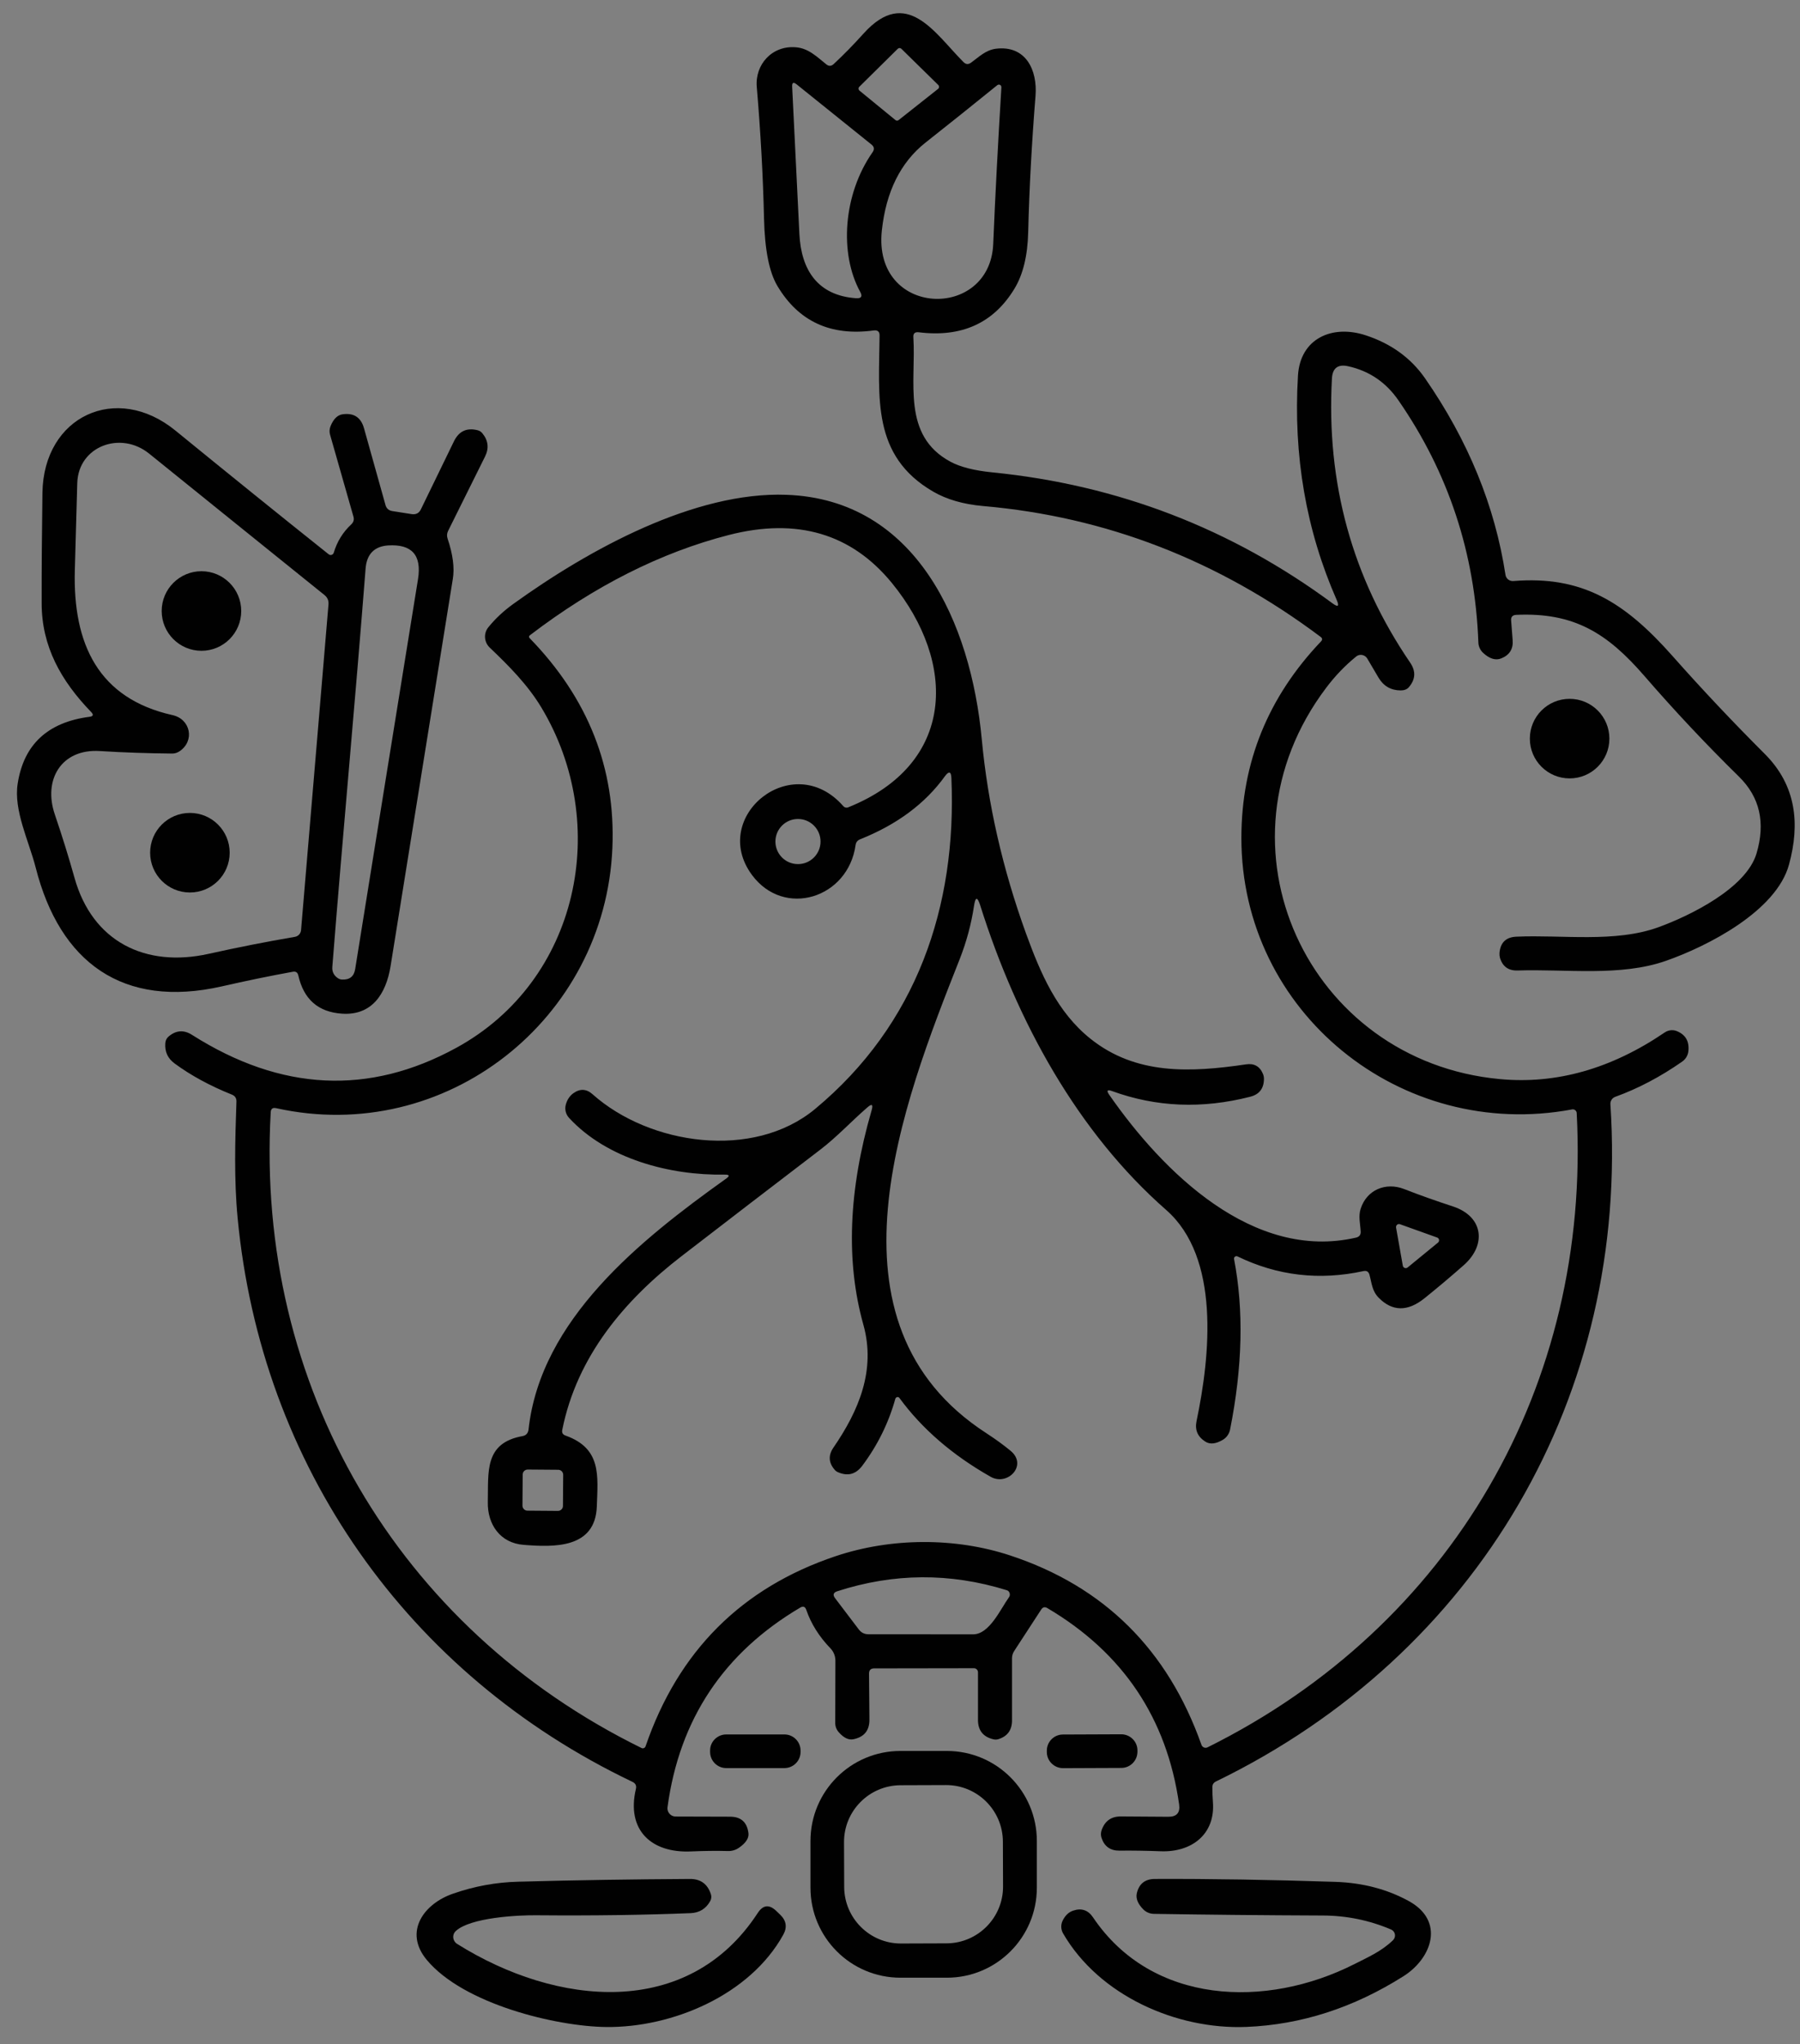 <?xml version="1.0" encoding="utf-8"?>
<!-- Generator: Adobe Illustrator 27.1.1, SVG Export Plug-In . SVG Version: 6.00 Build 0)  -->
<svg version="1.1" id="Capa_1" xmlns="http://www.w3.org/2000/svg" xmlns:xlink="http://www.w3.org/1999/xlink" x="0px" y="0px"
	 viewBox="0 0 229 260" style="enable-background:new 0 0 229 260;" xml:space="preserve">
<rect x="0" y="0" width="229" height="260" fill="#808080" stroke="none"/>
<style type="text/css">
	.st0{fill:#010101;}
	.st1{fill:#FFFFFF;}
</style>
<path class="st0" d="M92.16,149.39c-6.91,0.12-14.93-1.98-19.76-7.21c-0.42-0.46-0.58-1.09-0.42-1.68c0.17-0.63,0.49-1.11,0.95-1.45
	c0.86-0.62,1.68-0.58,2.47,0.13c7.22,6.43,20.42,8.4,28.3,1.86c12.92-10.73,18.04-25.73,17.34-42.05c-0.03-0.88-0.31-0.97-0.83-0.26
	c-2.5,3.47-6.1,6.15-10.8,8.02c-0.33,0.14-0.51,0.38-0.56,0.72c-0.94,6.78-9.1,9.34-13.19,3.8c-5.46-7.4,5.19-16.08,11.62-8.75
	c0.16,0.19,0.42,0.25,0.65,0.15c13.68-5.5,13.83-18.37,5.54-28.52c-5.15-6.29-12.07-8.33-20.74-6.11
	c-8.64,2.22-17.08,6.47-25.31,12.75c-0.15,0.12-0.16,0.24-0.03,0.38c7.43,7.64,10.94,16.52,10.52,26.64
	c-0.89,21.84-21.23,37.92-42.78,33.13c-0.44-0.1-0.67,0.08-0.69,0.53c-1.95,34.72,16.17,65.62,47.18,80.85
	c0.18,0.09,0.4,0.01,0.49-0.17c0.01-0.01,0.01-0.03,0.02-0.05c4.16-12.11,12.23-20.17,24.18-24.18c7.07-2.37,15.22-2.4,22.21-0.09
	c11.93,3.94,20.04,11.97,24.33,24.08c0.1,0.29,0.42,0.45,0.71,0.35c0.02-0.01,0.05-0.02,0.07-0.03
	c31.03-15.4,48.79-46.04,46.96-80.66c-0.01-0.28-0.25-0.49-0.52-0.48c-0.02,0-0.05,0-0.07,0.01c-21.74,4.07-42.11-12.33-42.07-34.59
	c0.02-9.55,3.4-17.86,10.13-24.93c0.2-0.21,0.19-0.4-0.05-0.58c-12.99-9.74-27.31-15.28-42.94-16.64c-2.5-0.22-4.62-0.83-6.36-1.84
	c-7.85-4.56-6.88-11.99-6.81-19.84c0.01-0.5-0.24-0.72-0.75-0.65c-5.48,0.74-9.57-1.15-12.26-5.68c-1.03-1.74-1.6-4.6-1.69-8.59
	c-0.13-5.48-0.44-11.04-0.92-16.67c-0.26-2.87,1.93-5.31,4.93-5.08c1.63,0.11,2.71,1.21,3.92,2.18c0.31,0.25,0.62,0.24,0.92-0.03
	c1.3-1.21,2.57-2.51,3.82-3.9c5.49-6.08,9.08,0.01,12.71,3.64c0.3,0.3,0.62,0.32,0.96,0.07c1.01-0.73,1.84-1.59,3.15-1.77
	c3.78-0.47,5.32,2.66,5.05,6.01c-0.48,5.98-0.79,11.74-0.93,17.28c-0.07,3.03-0.66,5.44-1.75,7.23c-2.65,4.37-6.71,6.22-12.18,5.54
	c-0.49-0.06-0.72,0.16-0.68,0.65c0.36,5.64-1.51,12.47,4.73,15.82c1.25,0.67,3.03,1.12,5.33,1.35c15.96,1.59,30.38,7.14,43.27,16.66
	c0.71,0.52,0.88,0.38,0.53-0.43c-3.89-8.84-5.54-18.35-4.93-28.53c0.28-4.74,4.36-6.54,8.63-5.13c3.23,1.06,5.75,2.89,7.54,5.47
	c5.48,7.9,8.89,16.23,10.23,24.99c0.07,0.48,0.5,0.82,0.99,0.79c8.75-0.71,14.16,2.63,20.32,9.6c3.7,4.18,7.6,8.31,11.69,12.4
	c4,4,4.49,8.89,3.07,14.06c-1.61,5.93-10.38,10.4-15.68,12.25c-5.78,2.02-12.68,1.02-18.84,1.22c-1.18,0.04-1.93-0.51-2.26-1.64
	c-0.05-0.2-0.06-0.39-0.05-0.59c0.11-1.32,0.82-2.01,2.14-2.07c5.85-0.26,12.55,0.8,18.07-1.2c3.94-1.43,11.17-4.93,12.49-9.39
	c1.16-3.91,0.42-7.16-2.24-9.77c-4.19-4.11-8.19-8.37-12.02-12.79c-4.72-5.45-8.95-8.12-16.33-7.78c-0.46,0.03-0.67,0.27-0.63,0.72
	l0.19,2.47c0.1,1.13-0.38,1.91-1.43,2.34c-0.73,0.3-1.51,0.06-2.33-0.7c-0.37-0.35-0.59-0.83-0.6-1.34
	c-0.42-11.33-3.81-21.58-10.16-30.76c-1.59-2.31-3.73-3.76-6.41-4.35c-1.3-0.29-1.99,0.24-2.06,1.57
	c-0.73,13.28,2.58,25.32,9.95,36.12c0.75,1.1,0.69,2.14-0.17,3.14c-0.24,0.27-0.59,0.4-1.04,0.4c-1.24-0.01-2.17-0.55-2.81-1.62
	l-1.43-2.43c-0.27-0.46-0.86-0.61-1.31-0.34c-0.04,0.03-0.08,0.05-0.12,0.09c-1.4,1.14-2.66,2.45-3.79,3.95
	c-15.16,20.06-2.35,47.5,22.06,49.78c7.19,0.68,14.19-1.3,21-5.93c0.47-0.32,1.07-0.38,1.59-0.15c1.08,0.46,1.55,1.3,1.42,2.53
	c-0.06,0.53-0.34,1.01-0.78,1.32c-2.79,1.95-5.63,3.44-8.53,4.49c-0.39,0.14-0.64,0.53-0.61,0.95
	c2.44,36.96-16.86,69.95-50.18,86.12c-0.31,0.15-0.46,0.39-0.46,0.73c0,0.62,0.02,1.25,0.07,1.89c0.32,4.11-2.72,6.4-6.62,6.26
	c-1.87-0.07-3.63-0.1-5.27-0.08c-1.17,0.01-1.93-0.54-2.29-1.65c-0.1-0.33-0.09-0.66,0.03-0.99c0.42-1.15,1.23-1.72,2.45-1.71
	l6.03,0.04c1.06,0.01,1.52-0.52,1.37-1.57c-1.56-10.96-7.14-19.28-16.75-24.96c-0.33-0.2-0.59-0.14-0.8,0.18l-3.42,5.25
	c-0.19,0.29-0.29,0.6-0.29,0.93v7.95c-0.01,1.2-0.58,1.99-1.73,2.35c-0.21,0.07-0.43,0.07-0.64,0.02c-1.31-0.31-1.97-1.14-1.96-2.49
	v-6.03c0-0.29-0.23-0.52-0.51-0.52l-12.69,0.02c-0.44,0-0.66,0.22-0.66,0.66l0.05,5.85c0.01,1.39-0.67,2.22-2.03,2.5
	c-0.61,0.13-1.24-0.17-1.87-0.89c-0.3-0.33-0.46-0.77-0.45-1.21l0.02-7.89c0-0.58-0.22-1.14-0.62-1.56
	c-1.45-1.5-2.48-3.14-3.09-4.92c-0.14-0.39-0.38-0.49-0.75-0.28c-9.76,5.76-15.39,14.23-16.9,25.41c-0.07,0.56,0.33,1.08,0.89,1.16
	c0.04,0.01,0.09,0.01,0.13,0.01l6.92,0.02c1.41,0,2.19,0.7,2.36,2.11c0.07,0.62-0.33,1.23-1.19,1.83c-0.42,0.3-0.93,0.45-1.44,0.43
	c-1.47-0.04-3.03-0.02-4.68,0.05c-5.08,0.23-8.24-2.74-7.01-7.95c0.1-0.42-0.05-0.71-0.44-0.9c-28.62-13.66-47.24-40.23-50.23-71.72
	c-0.47-4.92-0.32-9.89-0.15-14.81c0.01-0.42-0.18-0.71-0.57-0.87c-2.84-1.14-5.27-2.47-7.3-3.97c-0.86-0.63-1.26-1.48-1.18-2.55
	c0.02-0.35,0.15-0.63,0.38-0.84c0.96-0.84,1.97-0.92,3.04-0.23c11.29,7.16,22.49,7.71,33.59,1.64c15.66-8.55,19.74-28.5,10.82-43.31
	c-1.73-2.87-4.13-5.29-6.56-7.6c-0.73-0.7-0.8-1.84-0.15-2.61c0.88-1.08,1.92-2.05,3.11-2.91c9.75-7.03,23.14-14.34,34.8-13.91
	c16.5,0.6,23.46,16.3,24.84,31.07c0.77,8.25,2.65,16.49,5.63,24.72c1.86,5.1,3.94,9.98,8.2,13.39c5.77,4.61,12.65,4.31,19.78,3.26
	c1.03-0.16,1.76,0.24,2.16,1.2c0.1,0.23,0.14,0.47,0.13,0.72c-0.03,1.18-0.61,1.91-1.76,2.2c-6.1,1.56-11.95,1.32-17.55-0.72
	c-0.63-0.23-0.75-0.07-0.37,0.47c6.82,9.81,18.3,21.19,31.41,18.16c0.4-0.1,0.6-0.35,0.58-0.76c-0.05-1-0.32-1.93,0-2.92
	c0.78-2.4,3.18-3.4,5.51-2.5c1.99,0.78,4.07,1.51,6.23,2.22c3.85,1.26,4.32,4.86,1.37,7.47c-1.69,1.49-3.37,2.9-5.01,4.22
	c-2.14,1.71-4.08,1.68-5.82-0.09c-0.85-0.88-0.86-1.82-1.17-2.93c-0.11-0.38-0.36-0.53-0.75-0.45c-5.61,1.22-10.95,0.6-16.04-1.87
	c-0.15-0.07-0.34,0-0.41,0.15c-0.03,0.06-0.03,0.12-0.02,0.19c1.25,6.49,1.08,13.73-0.51,21.7c-0.11,0.53-0.44,1-0.9,1.28
	c-0.91,0.54-1.66,0.62-2.26,0.23c-0.97-0.62-1.34-1.49-1.1-2.62c1.75-8.34,3.01-20.79-3.85-26.82
	c-11.23-9.84-18.98-23.87-23.68-38.77c-0.35-1.1-0.61-1.08-0.78,0.06c-0.35,2.33-0.96,4.59-1.82,6.78
	c-7.26,18.38-18.27,46.29,3.39,60.31c1.14,0.74,2.16,1.48,3.07,2.23c2.23,1.83-0.36,4.54-2.53,3.31
	c-4.87-2.76-8.74-6.11-11.61-10.03c-0.09-0.13-0.27-0.15-0.4-0.05c-0.05,0.04-0.09,0.09-0.11,0.15c-0.86,3.08-2.26,5.93-4.22,8.54
	c-0.82,1.08-1.84,1.35-3.08,0.81c-0.17-0.07-0.31-0.18-0.43-0.32c-0.77-0.9-0.82-1.83-0.15-2.81c3.23-4.7,5.42-9.86,3.81-15.63
	c-2.25-8.02-1.9-17.11,1.05-27.27c0.22-0.76,0.03-0.87-0.55-0.36c-2.02,1.75-3.86,3.75-6,5.38c-6.02,4.6-11.9,9.11-17.63,13.53
	c-7.2,5.55-13.31,12.71-15.18,22.11c-0.07,0.35,0.07,0.59,0.42,0.71c4.6,1.64,4.11,5.11,3.98,8.98c-0.17,5.42-5.47,5.22-9.3,4.92
	c-2.99-0.22-4.64-2.6-4.57-5.48c0.09-3.74-0.49-7.47,4.4-8.35c0.46-0.08,0.72-0.36,0.78-0.83c1.53-13.99,14.19-24.1,25.07-31.87
	C92.89,149.56,92.83,149.38,92.16,149.39z M109.32,11.04c-0.13,0.13-0.13,0.33,0,0.46c0.01,0.01,0.02,0.02,0.03,0.03l4.57,3.74
	c0.12,0.1,0.29,0.1,0.41,0l5.02-3.97c0.14-0.11,0.16-0.32,0.05-0.46c-0.01-0.01-0.02-0.02-0.03-0.03l-4.7-4.61
	c-0.13-0.12-0.32-0.12-0.45,0L109.32,11.04z M109.43,37.11c-2.68-4.9-2.15-12.42,1.58-17.75c0.26-0.37,0.21-0.69-0.13-0.97
	l-9.53-7.66c-0.41-0.33-0.6-0.23-0.57,0.3c0.27,5.55,0.57,11.79,0.92,18.74c0.23,4.6,2.35,7.82,7.22,8.16
	C109.58,37.97,109.76,37.7,109.43,37.11z M112.19,29.32c-1.18,11.04,13.76,11.51,14.17,1.71c0.25-6.07,0.6-12.71,1.04-19.93
	c0.01-0.17-0.12-0.33-0.29-0.34c-0.08-0.01-0.17,0.02-0.23,0.07c-3.11,2.52-6.16,4.96-9.14,7.31
	C114.57,20.65,112.72,24.38,112.19,29.32z M104.39,107.03c0-1.58-1.28-2.87-2.87-2.87c-1.58,0-2.87,1.28-2.87,2.87l0,0
	c0,1.58,1.28,2.87,2.87,2.87h0C103.11,109.9,104.39,108.61,104.39,107.03L104.39,107.03z M178.11,155.7
	c-0.2-0.07-0.41,0.03-0.48,0.23c-0.02,0.06-0.03,0.13-0.02,0.19l0.86,4.86c0.04,0.2,0.24,0.34,0.44,0.3
	c0.06-0.01,0.11-0.04,0.16-0.07l3.87-3.17c0.16-0.13,0.19-0.37,0.06-0.53c-0.04-0.06-0.11-0.1-0.17-0.12L178.11,155.7z
	 M71.65,187.57c0-0.35-0.28-0.64-0.63-0.64l-3.88-0.03c-0.35,0-0.64,0.28-0.64,0.63c0,0,0,0,0,0l-0.03,3.96
	c0,0.35,0.28,0.64,0.63,0.64l3.88,0.03c0.35,0,0.64-0.28,0.64-0.63c0,0,0,0,0,0L71.65,187.57z M128.06,202.24
	c-7.19-2.23-14.37-2.18-21.54,0.14c-0.5,0.16-0.6,0.46-0.28,0.88l3.02,3.98c0.31,0.41,0.72,0.61,1.24,0.61
	c4.52,0.01,8.95,0.01,13.3,0.01c2.08,0,3.48-3.21,4.56-4.71c0.19-0.26,0.14-0.63-0.12-0.83
	C128.19,202.29,128.13,202.26,128.06,202.24z"/>
<path class="st0" d="M11.6,90.56c-3.85-3.98-6.3-8.36-6.3-13.84c-0.01-4.31,0.03-9,0.1-14.05c0.14-9.72,9.39-14.06,16.93-7.9
	c6.85,5.59,13.34,10.83,19.49,15.73c0.18,0.14,0.43,0.11,0.57-0.07c0.03-0.04,0.06-0.09,0.07-0.13c0.42-1.41,1.16-2.62,2.24-3.62
	c0.28-0.27,0.37-0.59,0.27-0.96l-2.98-10.44c-0.1-0.35-0.08-0.73,0.06-1.07c0.37-0.92,0.88-1.43,1.54-1.52
	c1.42-0.2,2.33,0.39,2.72,1.78l2.73,9.75c0.12,0.45,0.42,0.71,0.88,0.78l2.48,0.39c0.53,0.07,0.91-0.13,1.14-0.6l4.22-8.68
	c0.63-1.28,1.63-1.74,3.01-1.39c0.24,0.06,0.44,0.19,0.6,0.39c0.75,0.91,0.86,1.9,0.34,2.95l-4.7,9.46c-0.16,0.33-0.18,0.66-0.06,1
	c0.67,2,0.89,3.7,0.66,5.1c-2.72,16.9-5.36,33.32-7.92,49.25c-0.58,3.6-2.42,6.31-6.19,6.05c-3.02-0.2-4.87-1.83-5.55-4.87
	c-0.09-0.38-0.32-0.53-0.7-0.46c-2.96,0.54-5.97,1.16-9.03,1.86c-12.58,2.85-20.61-3.03-23.68-15.11
	c-0.86-3.37-2.83-7.27-2.29-10.68c0.77-4.97,3.82-7.81,9.16-8.5C11.86,91.1,11.93,90.9,11.6,90.56z M21.95,90.95
	c2.3,0.51,2.86,3.28,0.89,4.6c-0.28,0.19-0.6,0.29-0.93,0.29c-3.12-0.03-6.19-0.13-9.21-0.32c-4.9-0.31-7.23,3.65-5.73,8.05
	c0.96,2.82,1.79,5.51,2.5,8.04c2.27,8.17,9.04,11.49,17.08,9.7c3.68-0.82,7.34-1.54,10.97-2.16c0.42-0.07,0.74-0.42,0.78-0.85
	l3.49-41.42c0.04-0.5-0.13-0.9-0.51-1.2c-7.52-6.06-14.96-12.05-22.31-17.99c-3.61-2.92-9-0.96-9.14,3.75
	c-0.1,3.44-0.2,7.13-0.31,11.07C9.26,81.95,12.54,88.85,21.95,90.95z M46.51,72.33c-1.31,16.82-2.86,33.3-4.23,50.63
	c-0.05,0.61,0.18,1.08,0.68,1.43c0.18,0.12,0.36,0.19,0.56,0.19c0.96,0.05,1.52-0.39,1.67-1.35c2.61-16.27,5.28-32.79,7.99-49.57
	c0.49-3.06-0.78-4.48-3.82-4.29C47.61,69.5,46.65,70.48,46.51,72.33z"/>
<circle class="st1" cx="25.63" cy="77.71" r="3.48"/>
<circle class="st1" cx="22.52" cy="108.45" r="3.14"/>
<path class="st0" d="M92.4,220.59h7.39c1.14,0,2.06,0.92,2.06,2.06v0.16c0,1.14-0.92,2.06-2.06,2.06H92.4
	c-1.14,0-2.06-0.92-2.06-2.06v-0.16C90.33,221.51,91.26,220.59,92.4,220.59z"/>
<path class="st0" d="M135.23,220.6l7.41-0.03c1.14,0,2.07,0.92,2.07,2.05l0,0.16c0,1.14-0.92,2.07-2.05,2.07l-7.41,0.03
	c-1.14,0-2.07-0.92-2.07-2.05l0-0.16C133.17,221.53,134.09,220.6,135.23,220.6z"/>
<path class="st0" d="M131.91,240.08c0,6.33-5.13,11.45-11.45,11.45h0h-5.9c-6.33,0-11.45-5.13-11.45-11.45l0,0v-5.94
	c0-6.33,5.13-11.45,11.45-11.45l0,0h5.9c6.33,0,11.45,5.13,11.45,11.45c0,0,0,0,0,0V240.08z M127.59,234.23
	c-0.01-3.99-3.26-7.22-7.25-7.2l-5.76,0.02c-3.99,0.01-7.22,3.26-7.2,7.25l0.02,5.68c0.01,3.99,3.26,7.22,7.25,7.2l5.76-0.02
	c3.99-0.01,7.22-3.26,7.2-7.25L127.59,234.23z"/>
<path class="st0" d="M57.99,245.59c-0.42,0.38-0.44,1.03-0.06,1.45c0.06,0.07,0.13,0.13,0.21,0.18c12.66,7.95,29.41,9.65,38.26-3.92
	c0.67-1.03,1.45-1.12,2.34-0.28l0.52,0.5c0.78,0.75,0.91,1.6,0.39,2.54c-4.25,7.69-14.14,11.84-22.54,11.74
	c-6.32-0.07-18.13-2.9-22.82-8.54c-2.99-3.6-0.33-7.16,3.35-8.42c2.69-0.94,5.46-1.45,8.29-1.52c7.39-0.2,14.67-0.31,21.84-0.35
	c1.36-0.01,2.25,0.64,2.67,1.94c0.1,0.3,0.07,0.6-0.1,0.9c-0.54,0.96-1.37,1.46-2.47,1.51c-5.97,0.24-12.47,0.33-19.51,0.27
	C65.88,243.55,59.84,243.88,57.99,245.59z"/>
<path class="st0" d="M177.22,246.76c0.33-0.32,0.34-0.84,0.03-1.17c-0.08-0.08-0.17-0.14-0.27-0.19c-2.78-1.18-5.67-1.77-8.67-1.78
	c-7.57-0.03-14.74-0.1-21.52-0.21c-0.5-0.01-0.98-0.21-1.34-0.57c-0.7-0.71-0.97-1.4-0.82-2.06c0.29-1.2,1.04-1.8,2.28-1.81
	c7.06-0.03,14.72,0.1,23,0.37c3.44,0.12,6.53,0.92,9.28,2.42c4.68,2.54,2.99,7.28-0.62,9.57c-6.37,4.03-13.04,6.18-20.02,6.46
	c-8.87,0.35-18.71-3.98-23.3-11.89c-0.29-0.5-0.31-1.11-0.06-1.62c0.32-0.66,0.77-1.09,1.34-1.28c1.06-0.36,1.91-0.07,2.53,0.86
	c7.5,11.13,22.02,11.63,33.25,5.94C174.08,248.9,175.75,248.18,177.22,246.76z"/>
<circle class="st0" cx="199.69" cy="93.94" r="5.06"/>
<circle class="st0" cx="25.63" cy="77.71" r="5.06"/>
<circle class="st0" cx="24.16" cy="108.45" r="5.06"/>
</svg>
